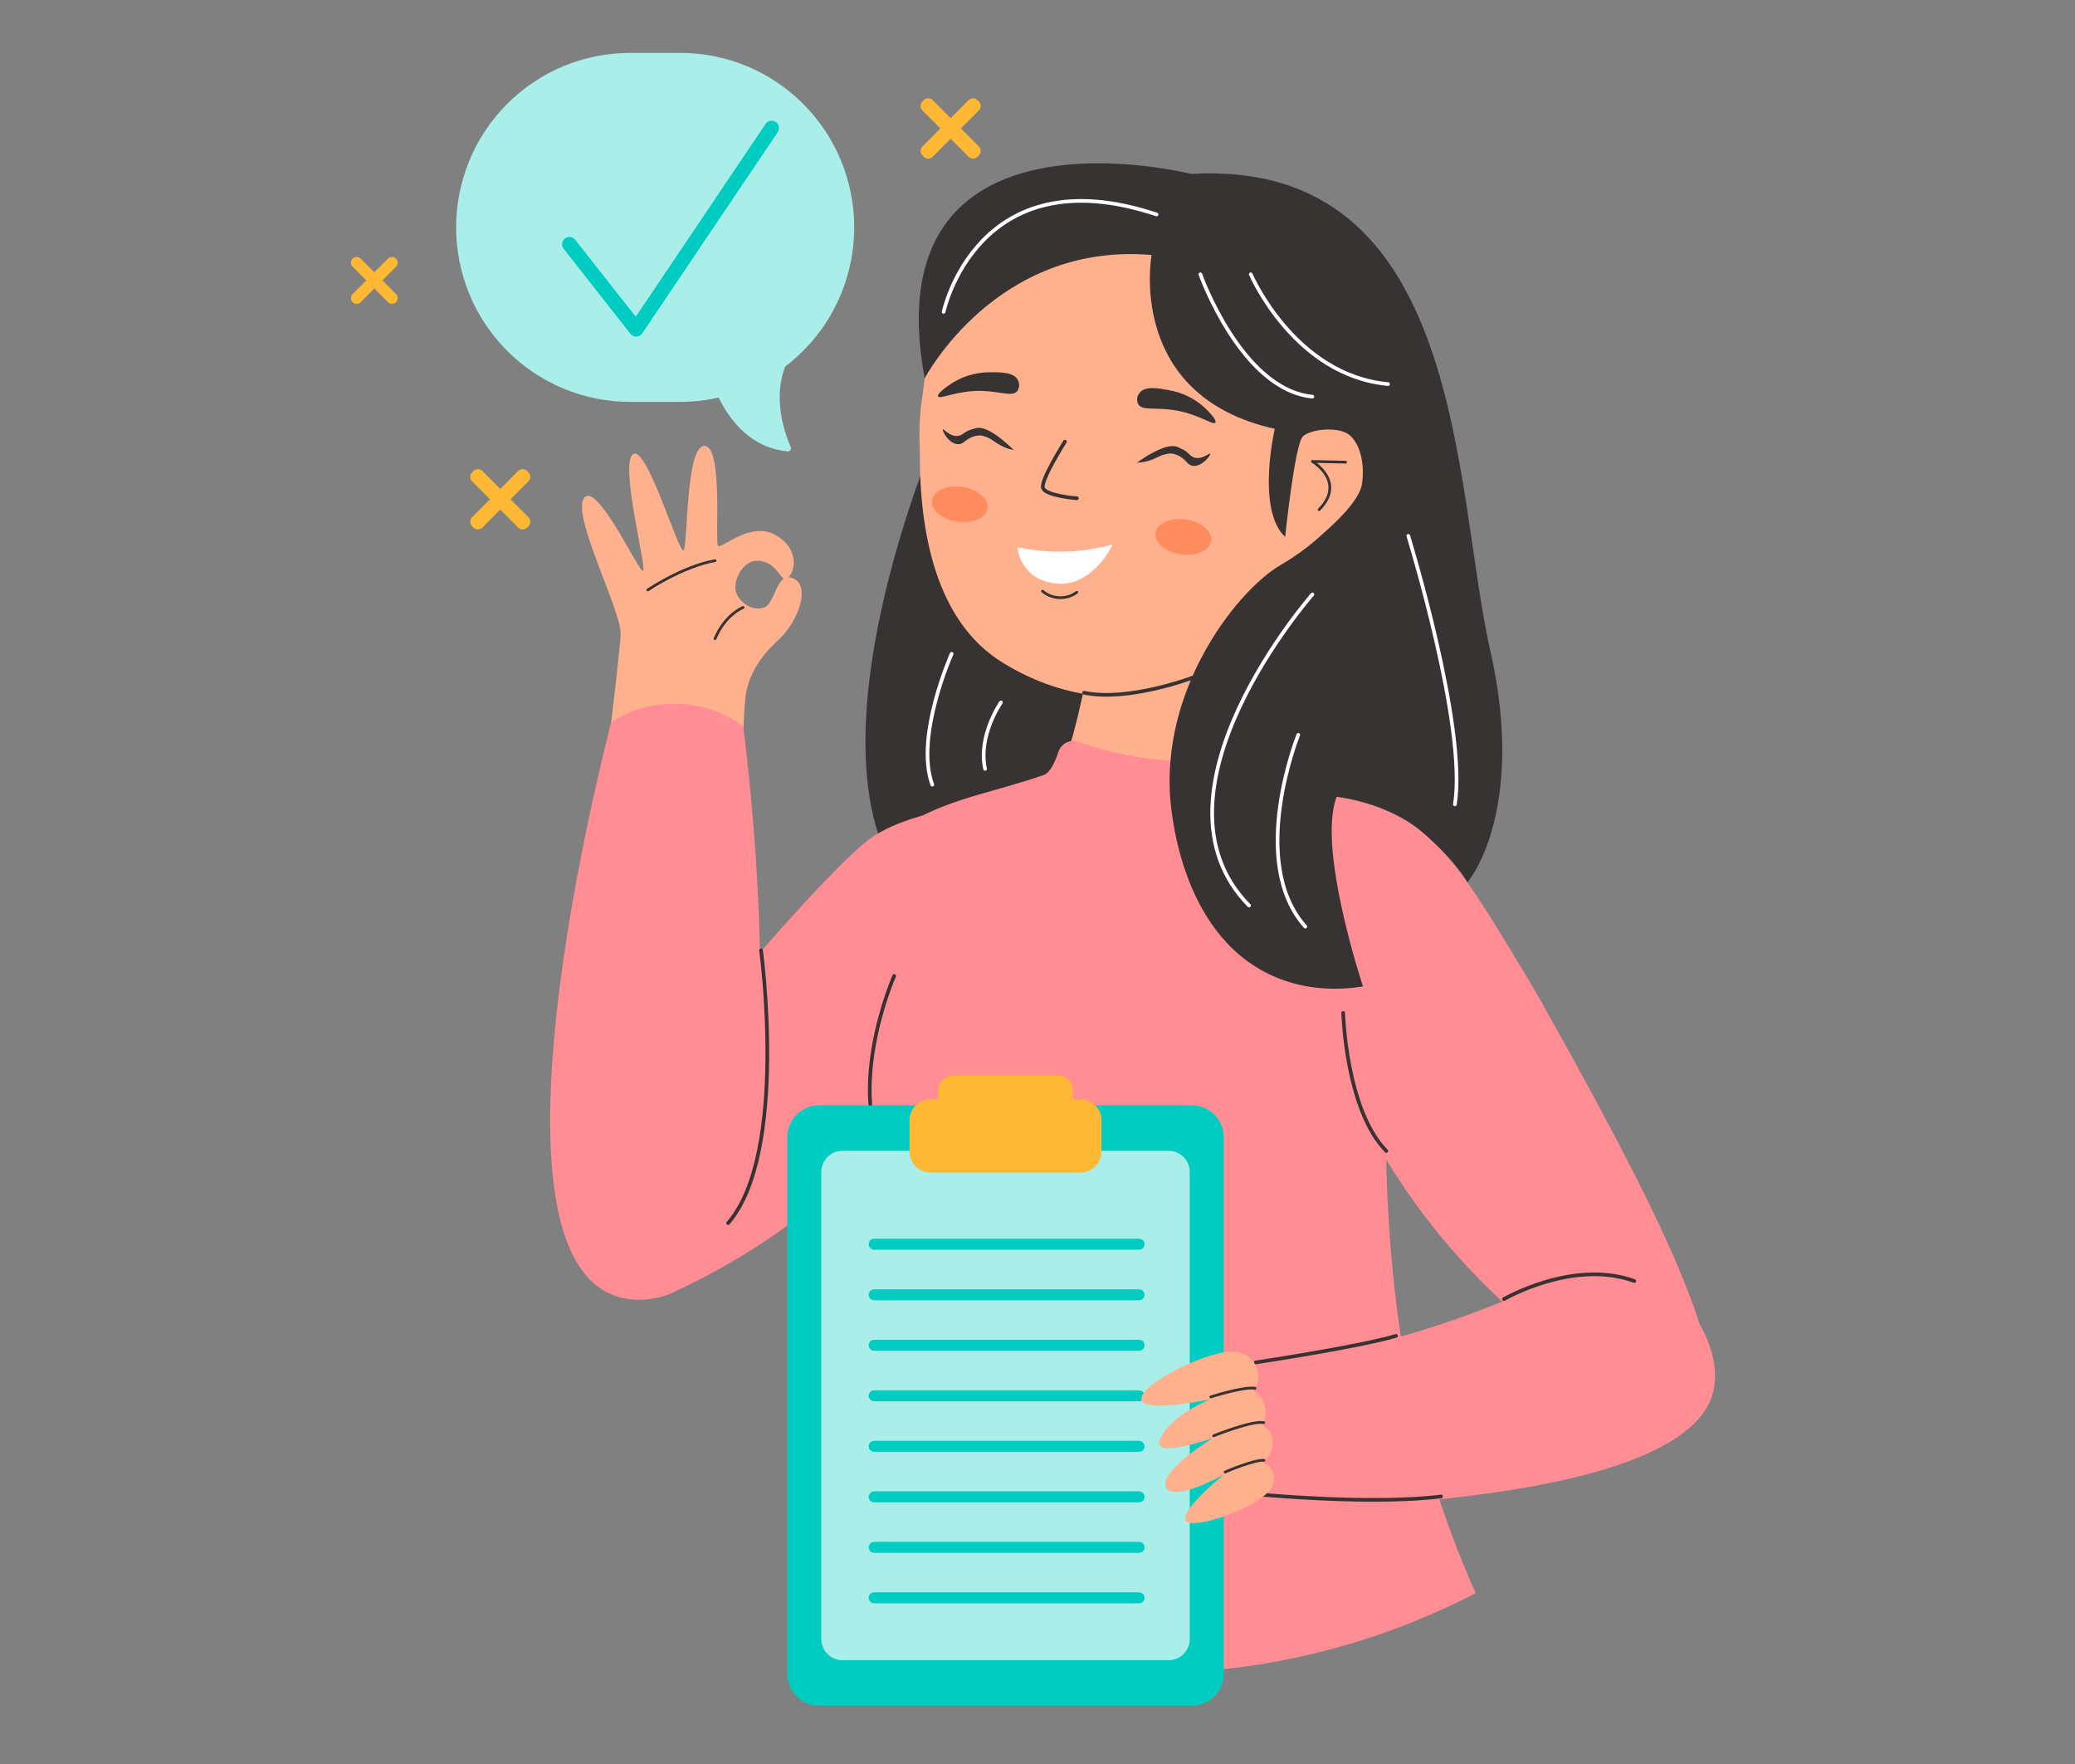 <svg xmlns="http://www.w3.org/2000/svg" xmlns:xlink="http://www.w3.org/1999/xlink" width="200" viewBox="0 0 150 127.5" height="170" preserveAspectRatio="xMidYMid meet"><rect x="0" y="0" width="150" height="127.5" fill="#808080" stroke="none"/><defs><clipPath id="8b11ea5410"><path d="M 32 3.777 L 62 3.777 L 62 30 L 32 30 Z M 32 3.777 " clip-rule="nonzero"></path></clipPath><clipPath id="0af7298e9b"><path d="M 25.207 18 L 29 18 L 29 22 L 25.207 22 Z M 25.207 18 " clip-rule="nonzero"></path></clipPath><clipPath id="48b8e0097e"><path d="M 56 79 L 89 79 L 89 123.309 L 56 123.309 Z M 56 79 " clip-rule="nonzero"></path></clipPath></defs><path fill="#383333" d="M 67.371 32.23 C 67.371 32.23 55.312 60.863 69.387 67.105 L 83.465 73.352 L 83.895 42.82 Z M 67.371 32.23 " fill-opacity="1" fill-rule="nonzero"></path><path fill="#ffb08d" d="M 43.211 60.223 C 43.211 60.223 44.801 47.48 44.867 45.832 C 44.934 44.184 41.297 37.234 42.219 35.996 C 43.145 34.758 46.121 41.258 46.473 41.258 C 46.824 41.258 44.754 33.504 45.766 32.828 C 46.781 32.152 49.117 40.242 49.426 39.754 C 49.738 39.27 49.559 32.227 50.926 32.23 C 52.289 32.234 51.676 39.133 51.895 39.445 C 52.113 39.754 54.219 37.621 56.07 38.676 C 57.922 39.734 57.426 41.523 56.895 41.789 C 56.367 42.055 56.336 40.824 55.043 40.559 C 53.75 40.293 52.992 41.91 53.191 42.727 C 53.391 43.547 54.418 44.207 55.242 43.91 C 56.066 43.613 56.109 41.223 57.379 41.82 C 58.645 42.418 57.621 45.031 56.297 46.227 C 54.977 47.426 54.051 48.816 53.875 50.496 C 53.703 52.176 53.48 59.652 53.48 59.652 C 53.48 59.652 47.402 62.656 43.211 60.223 Z M 43.211 60.223 " fill-opacity="1" fill-rule="nonzero"></path><g clip-path="url(#8b11ea5410)"><path fill="#aaeeea" d="M 45.547 3.824 L 49.18 3.824 C 50.004 3.824 50.82 3.902 51.633 4.066 C 52.441 4.227 53.227 4.465 53.988 4.781 C 54.754 5.098 55.477 5.488 56.164 5.949 C 56.848 6.406 57.484 6.93 58.066 7.516 C 58.652 8.102 59.172 8.738 59.633 9.426 C 60.09 10.113 60.477 10.84 60.793 11.605 C 61.109 12.371 61.348 13.16 61.508 13.973 C 61.668 14.785 61.75 15.605 61.75 16.434 C 61.75 17.262 61.668 18.082 61.508 18.895 C 61.348 19.707 61.109 20.496 60.793 21.262 C 60.477 22.027 60.09 22.754 59.633 23.441 C 59.172 24.129 58.652 24.766 58.066 25.352 C 57.484 25.938 56.848 26.461 56.164 26.922 C 55.477 27.379 54.754 27.77 53.988 28.086 C 53.227 28.402 52.441 28.641 51.633 28.805 C 50.82 28.965 50.004 29.047 49.18 29.047 L 45.547 29.047 C 44.723 29.047 43.902 28.965 43.094 28.805 C 42.285 28.641 41.5 28.402 40.734 28.086 C 39.973 27.77 39.25 27.379 38.562 26.922 C 37.875 26.461 37.242 25.938 36.656 25.352 C 36.074 24.766 35.551 24.129 35.094 23.441 C 34.633 22.754 34.246 22.027 33.93 21.262 C 33.617 20.496 33.379 19.707 33.215 18.895 C 33.055 18.082 32.973 17.262 32.973 16.434 C 32.973 15.605 33.055 14.785 33.215 13.973 C 33.379 13.16 33.617 12.371 33.93 11.605 C 34.246 10.84 34.633 10.113 35.094 9.426 C 35.551 8.738 36.074 8.102 36.656 7.516 C 37.242 6.93 37.875 6.406 38.562 5.949 C 39.25 5.488 39.973 5.098 40.734 4.781 C 41.5 4.465 42.285 4.227 43.094 4.066 C 43.902 3.902 44.723 3.824 45.547 3.824 Z M 45.547 3.824 " fill-opacity="1" fill-rule="nonzero"></path></g><path fill="#aaeeea" d="M 51.168 26.645 C 51.168 26.645 52.41 32.219 56.938 32.625 C 57.02 32.629 57.086 32.602 57.133 32.531 C 57.184 32.465 57.191 32.391 57.16 32.312 C 56.707 31.281 55.543 28.066 57.312 25.449 Z M 51.168 26.645 " fill-opacity="1" fill-rule="nonzero"></path><path stroke-linecap="round" transform="matrix(0.265, 0, 0, 0.265, 6.758, -4.949)" fill="none" stroke-linejoin="round" d="M 129.829 85.297 L 148.041 108.472 L 184.996 53.603 " stroke="#00ccc1" stroke-width="4" stroke-opacity="1" stroke-miterlimit="4"></path><g clip-path="url(#0af7298e9b)"><path fill="#ffb833" d="M 25.492 18.695 C 25.574 18.613 25.672 18.574 25.785 18.574 C 25.898 18.574 25.996 18.613 26.078 18.695 L 28.629 21.254 C 28.707 21.332 28.75 21.43 28.75 21.547 C 28.75 21.66 28.707 21.758 28.629 21.84 L 28.625 21.84 C 28.547 21.922 28.449 21.961 28.336 21.961 C 28.219 21.961 28.121 21.922 28.043 21.84 L 25.492 19.281 C 25.41 19.199 25.371 19.102 25.371 18.988 C 25.371 18.875 25.41 18.777 25.492 18.695 Z M 25.492 18.695 " fill-opacity="1" fill-rule="nonzero"></path><path fill="#ffb833" d="M 25.492 21.84 C 25.41 21.758 25.371 21.66 25.371 21.547 C 25.371 21.434 25.41 21.336 25.492 21.254 L 28.043 18.695 C 28.125 18.613 28.223 18.574 28.336 18.574 C 28.449 18.574 28.547 18.613 28.629 18.695 C 28.711 18.777 28.75 18.875 28.75 18.988 C 28.75 19.105 28.711 19.203 28.629 19.281 L 26.078 21.84 C 25.996 21.922 25.898 21.961 25.785 21.961 C 25.672 21.961 25.574 21.922 25.492 21.84 Z M 25.492 21.84 " fill-opacity="1" fill-rule="nonzero"></path></g><path fill="#ffb833" d="M 34.125 34.141 L 34.223 34.043 C 34.312 33.953 34.418 33.91 34.547 33.91 C 34.672 33.91 34.781 33.953 34.871 34.043 L 38.203 37.387 C 38.289 37.477 38.336 37.582 38.336 37.711 C 38.336 37.836 38.289 37.945 38.203 38.035 L 38.105 38.133 C 38.016 38.223 37.91 38.266 37.781 38.266 C 37.656 38.266 37.547 38.223 37.457 38.133 L 34.125 34.789 C 34.039 34.699 33.992 34.594 33.992 34.465 C 33.992 34.34 34.039 34.23 34.125 34.141 Z M 34.125 34.141 " fill-opacity="1" fill-rule="nonzero"></path><path fill="#ffb833" d="M 34.223 38.133 L 34.125 38.035 C 34.035 37.945 33.992 37.84 33.992 37.711 C 33.992 37.586 34.035 37.477 34.125 37.387 L 37.457 34.043 C 37.547 33.957 37.656 33.91 37.781 33.91 C 37.906 33.91 38.016 33.957 38.105 34.043 L 38.199 34.141 C 38.289 34.23 38.336 34.34 38.336 34.465 C 38.336 34.594 38.289 34.699 38.199 34.789 L 34.871 38.133 C 34.781 38.223 34.672 38.266 34.547 38.266 C 34.418 38.266 34.312 38.223 34.223 38.133 Z M 34.223 38.133 " fill-opacity="1" fill-rule="nonzero"></path><path fill="#ffb833" d="M 66.684 7.336 L 66.777 7.238 C 66.867 7.148 66.977 7.105 67.102 7.105 C 67.23 7.105 67.336 7.148 67.426 7.238 L 70.758 10.582 C 70.848 10.672 70.891 10.781 70.891 10.906 C 70.891 11.031 70.848 11.141 70.758 11.23 L 70.664 11.328 C 70.574 11.418 70.465 11.461 70.34 11.461 C 70.211 11.461 70.105 11.418 70.016 11.328 L 66.684 7.984 C 66.594 7.895 66.551 7.789 66.551 7.66 C 66.551 7.535 66.594 7.426 66.684 7.336 Z M 66.684 7.336 " fill-opacity="1" fill-rule="nonzero"></path><path fill="#ffb833" d="M 66.777 11.328 L 66.684 11.23 C 66.594 11.141 66.547 11.035 66.547 10.906 C 66.547 10.781 66.594 10.672 66.684 10.582 L 70.016 7.242 C 70.102 7.152 70.211 7.105 70.336 7.105 C 70.465 7.105 70.57 7.152 70.66 7.242 L 70.758 7.336 C 70.848 7.426 70.891 7.535 70.891 7.66 C 70.891 7.789 70.848 7.898 70.758 7.984 L 67.426 11.328 C 67.336 11.418 67.227 11.461 67.102 11.461 C 66.977 11.461 66.867 11.418 66.777 11.328 Z M 66.777 11.328 " fill-opacity="1" fill-rule="nonzero"></path><path fill="#ffb08d" d="M 90.012 47.398 C 90.012 47.398 89.215 55.066 90.273 56.859 C 91.332 58.652 96.629 60.047 96.629 60.047 L 91.102 67.113 L 72.133 64.621 L 70.621 57.734 C 70.621 57.734 74.617 56.973 75.832 56.773 C 77.043 56.574 78.395 49.594 78.395 49.594 L 87.082 47.02 Z M 90.012 47.398 " fill-opacity="1" fill-rule="nonzero"></path><path fill="#ffb08d" d="M 101.312 31.359 C 101.312 31.934 101.285 32.504 101.227 33.074 C 101.172 33.645 101.09 34.207 100.977 34.77 C 100.867 35.332 100.727 35.887 100.562 36.434 C 100.395 36.98 100.203 37.52 99.984 38.047 C 99.766 38.578 99.523 39.094 99.254 39.598 C 98.984 40.102 98.691 40.594 98.375 41.07 C 98.059 41.547 97.719 42.004 97.355 42.445 C 96.996 42.891 96.613 43.312 96.207 43.719 C 95.805 44.121 95.383 44.508 94.941 44.871 C 94.5 45.234 94.043 45.574 93.566 45.891 C 93.094 46.211 92.605 46.504 92.102 46.773 C 91.598 47.043 91.082 47.289 90.555 47.508 C 90.027 47.727 89.492 47.918 88.945 48.086 C 88.398 48.25 87.848 48.391 87.289 48.5 C 86.727 48.613 86.164 48.695 85.598 48.754 C 85.027 48.809 84.457 48.836 83.887 48.836 C 83.316 48.836 82.75 48.809 82.18 48.754 C 81.613 48.695 81.047 48.613 80.488 48.5 C 79.93 48.391 79.375 48.25 78.832 48.086 C 78.285 47.918 77.746 47.727 77.219 47.508 C 76.691 47.289 76.18 47.043 75.676 46.773 C 75.172 46.504 74.684 46.211 74.207 45.891 C 73.734 45.574 73.277 45.234 72.836 44.871 C 72.395 44.508 71.973 44.121 71.566 43.719 C 71.164 43.312 70.781 42.891 70.418 42.445 C 70.059 42.004 69.719 41.547 69.402 41.07 C 69.082 40.594 68.789 40.102 68.523 39.598 C 68.254 39.094 68.008 38.578 67.789 38.047 C 67.57 37.52 67.379 36.98 67.215 36.434 C 67.051 35.887 66.91 35.332 66.801 34.77 C 66.688 34.207 66.605 33.645 66.547 33.074 C 66.492 32.504 66.465 31.934 66.465 31.359 C 66.465 30.789 66.492 30.219 66.547 29.648 C 66.605 29.078 66.688 28.512 66.801 27.949 C 66.91 27.391 67.051 26.836 67.215 26.285 C 67.379 25.738 67.57 25.199 67.789 24.672 C 68.008 24.145 68.254 23.625 68.523 23.121 C 68.789 22.617 69.082 22.125 69.402 21.652 C 69.719 21.176 70.059 20.715 70.418 20.273 C 70.781 19.832 71.164 19.406 71.566 19.004 C 71.973 18.598 72.395 18.215 72.836 17.852 C 73.277 17.488 73.734 17.148 74.207 16.828 C 74.684 16.512 75.172 16.219 75.676 15.949 C 76.18 15.676 76.691 15.434 77.219 15.215 C 77.746 14.996 78.285 14.801 78.832 14.637 C 79.375 14.469 79.93 14.332 80.488 14.219 C 81.047 14.109 81.613 14.023 82.18 13.969 C 82.75 13.91 83.316 13.883 83.887 13.883 C 84.457 13.883 85.027 13.91 85.598 13.969 C 86.164 14.023 86.727 14.109 87.289 14.219 C 87.848 14.332 88.398 14.469 88.945 14.637 C 89.492 14.801 90.027 14.996 90.555 15.215 C 91.082 15.434 91.598 15.676 92.102 15.949 C 92.605 16.219 93.094 16.512 93.566 16.828 C 94.043 17.148 94.5 17.488 94.941 17.852 C 95.383 18.215 95.805 18.598 96.207 19.004 C 96.613 19.406 96.996 19.832 97.355 20.273 C 97.719 20.715 98.059 21.176 98.375 21.652 C 98.691 22.125 98.984 22.617 99.254 23.121 C 99.523 23.625 99.766 24.145 99.984 24.672 C 100.203 25.199 100.395 25.738 100.562 26.285 C 100.727 26.836 100.867 27.391 100.977 27.949 C 101.09 28.512 101.172 29.078 101.227 29.648 C 101.285 30.219 101.312 30.789 101.312 31.359 Z M 101.312 31.359 " fill-opacity="1" fill-rule="nonzero"></path><path fill="#ffb08d" d="M 90.906 47.352 C 90.906 47.352 82.059 53.82 72.457 47.879 C 62.855 41.941 67.734 22.129 67.734 22.129 C 67.734 22.129 75.047 12.816 83.188 15 C 91.328 17.188 91.227 31.477 91.227 31.477 Z M 90.906 47.352 " fill-opacity="1" fill-rule="nonzero"></path><path fill="#383333" d="M 87.266 29.641 C 86.48 28.859 85.543 28.375 84.453 28.191 C 83.738 28.059 82.766 27.883 82.375 28.398 C 82.184 28.645 82.148 28.91 82.27 29.195 C 82.531 29.703 83.449 29.43 84.824 29.637 C 86.637 29.902 87.703 30.785 87.859 30.543 C 87.977 30.375 87.465 29.848 87.266 29.641 Z M 87.266 29.641 " fill-opacity="1" fill-rule="nonzero"></path><path fill="#383333" d="M 68.547 27.875 C 69.449 27.234 70.453 26.91 71.559 26.906 C 72.289 26.906 73.273 26.883 73.574 27.457 C 73.719 27.727 73.707 27.992 73.547 28.254 C 73.199 28.711 72.344 28.289 70.953 28.254 C 69.121 28.219 67.926 28.906 67.809 28.641 C 67.723 28.48 68.312 28.043 68.547 27.875 Z M 68.547 27.875 " fill-opacity="1" fill-rule="nonzero"></path><path stroke-linecap="round" transform="matrix(0.265, 0, 0, 0.265, 6.758, -4.949)" fill="none" stroke-linejoin="round" d="M 265.002 139.136 C 265.002 139.136 258.464 149.436 258.995 151.687 C 259.541 153.924 268.263 154.586 268.263 154.586 " stroke="#383333" stroke-width="1" stroke-opacity="1" stroke-miterlimit="4"></path><path fill="#ff8c5f" d="M 85.719 37.551 C 85.984 37.59 86.234 37.66 86.473 37.758 C 86.711 37.855 86.914 37.977 87.086 38.121 C 87.258 38.266 87.387 38.422 87.465 38.594 C 87.547 38.762 87.574 38.93 87.551 39.094 C 87.527 39.262 87.453 39.414 87.328 39.555 C 87.207 39.691 87.039 39.809 86.836 39.898 C 86.629 39.992 86.402 40.051 86.145 40.078 C 85.891 40.109 85.629 40.102 85.363 40.066 C 85.098 40.027 84.844 39.957 84.605 39.859 C 84.371 39.762 84.164 39.641 83.992 39.496 C 83.82 39.352 83.695 39.195 83.613 39.027 C 83.535 38.855 83.508 38.691 83.531 38.523 C 83.555 38.355 83.629 38.203 83.75 38.062 C 83.875 37.926 84.039 37.809 84.246 37.719 C 84.449 37.629 84.68 37.566 84.934 37.539 C 85.191 37.512 85.449 37.516 85.719 37.551 Z M 85.719 37.551 " fill-opacity="1" fill-rule="nonzero"></path><path fill="#ff8c5f" d="M 69.559 35.195 C 69.824 35.234 70.078 35.305 70.312 35.402 C 70.551 35.5 70.754 35.621 70.926 35.766 C 71.098 35.91 71.227 36.07 71.305 36.238 C 71.387 36.406 71.414 36.574 71.391 36.738 C 71.367 36.906 71.293 37.059 71.168 37.199 C 71.047 37.34 70.883 37.453 70.676 37.543 C 70.473 37.637 70.242 37.695 69.984 37.723 C 69.73 37.754 69.469 37.746 69.203 37.711 C 68.938 37.672 68.684 37.605 68.449 37.504 C 68.211 37.406 68.004 37.285 67.832 37.141 C 67.66 36.996 67.535 36.84 67.457 36.672 C 67.375 36.504 67.348 36.336 67.371 36.168 C 67.395 36 67.469 35.848 67.59 35.707 C 67.715 35.57 67.879 35.453 68.086 35.363 C 68.289 35.273 68.52 35.211 68.777 35.184 C 69.031 35.156 69.293 35.16 69.559 35.195 Z M 69.559 35.195 " fill-opacity="1" fill-rule="nonzero"></path><path fill="#ffb08d" d="M 93.555 32.066 C 94.254 31.34 95.105 30.988 96.109 31.004 C 96.699 31.016 97.227 31.199 97.695 31.562 C 99.164 32.891 98.719 37.137 96.262 38.301 C 94.887 38.949 93.402 38.379 92.898 38.16 C 93.121 36.129 93.34 34.098 93.555 32.066 Z M 93.555 32.066 " fill-opacity="1" fill-rule="nonzero"></path><path stroke-linecap="round" transform="matrix(0.265, 0, 0, 0.265, 6.758, -4.949)" fill="none" stroke-linejoin="round" d="M 341.569 144.727 L 332.507 144.536 C 332.507 144.536 341.864 150.039 334.337 157.676 " stroke="#383333" stroke-width="0.75" stroke-opacity="1" stroke-miterlimit="4"></path><path fill="#ff8d93" d="M 90.887 54.547 C 88.73 54.984 86.555 55.121 84.359 54.965 C 82.164 54.809 80.031 54.363 77.957 53.625 C 77.812 53.574 77.668 53.555 77.516 53.562 C 77.367 53.57 77.223 53.609 77.086 53.676 C 76.953 53.742 76.832 53.832 76.734 53.949 C 76.637 54.062 76.562 54.191 76.516 54.336 C 76.285 55.039 75.926 55.844 75.457 56.012 C 71.777 57.289 69.055 57.625 66 59.305 C 61.723 61.652 61.371 68.711 61.113 73.848 C 60.688 82.129 62.605 86.02 63.664 93.125 C 64.457 98.434 64.906 106.316 62.75 116.438 C 68.238 118.934 73.992 120.391 80.004 120.805 C 92.547 121.648 102.199 117.469 106.676 115.152 C 104.543 110.375 102.953 105.418 101.914 100.285 C 99.691 89.309 100.227 78.426 100.266 77.703 C 100.781 68.184 102.645 61.512 99.535 59.531 C 97.785 58.426 95.199 59.266 92.672 56.961 C 91.922 56.27 91.328 55.465 90.887 54.547 Z M 90.887 54.547 " fill-opacity="1" fill-rule="nonzero"></path><path fill="#ff8d93" d="M 75.871 57.895 C 75.871 57.895 67.453 57.711 63.227 60.391 C 58.996 63.07 41.121 85.441 41.121 85.441 L 48.219 93.598 C 50.289 92.68 52.281 91.617 54.203 90.414 C 60.637 86.391 64.258 81.98 68.922 76.238 C 75.273 68.375 75.949 65.23 76.215 63.109 C 76.414 61.352 76.301 59.613 75.871 57.895 Z M 75.871 57.895 " fill-opacity="1" fill-rule="nonzero"></path><path fill="#ff8d93" d="M 53.727 52.496 C 54.195 56.125 58.324 89.883 48.219 93.598 C 47.957 93.695 45.914 94.414 43.965 93.453 C 35.102 89.082 42.824 57.574 44.176 52.207 C 45.438 51.402 46.812 50.957 48.309 50.879 C 50.297 50.793 52.105 51.332 53.727 52.496 Z M 53.727 52.496 " fill-opacity="1" fill-rule="nonzero"></path><path stroke-linecap="round" transform="matrix(0.265, 0, 0, 0.265, 6.758, -4.949)" fill="none" stroke-linejoin="round" d="M 299.847 203.495 C 299.847 203.495 282.314 210.161 270.197 207.615 " stroke="#383333" stroke-width="1" stroke-opacity="1" stroke-miterlimit="4"></path><path stroke-linecap="round" transform="matrix(0.265, 0, 0, 0.265, 6.758, -4.949)" fill="none" stroke-linejoin="round" d="M 268.234 180.218 C 266.832 181.262 265.253 181.748 263.511 181.689 C 261.77 181.63 260.22 181.042 258.892 179.923 " stroke="#383333" stroke-width="0.75" stroke-opacity="1" stroke-miterlimit="4"></path><path fill="#ff8d93" d="M 88.785 57.969 C 96.773 56.25 100.992 58.844 102.211 59.691 C 104.988 61.637 106.871 64.781 110.543 70.898 C 110.805 71.344 111.223 72.047 112.57 74.465 C 120.293 88.336 122.258 93.316 123.535 97.91 C 123.68 98.441 123.801 98.844 123.84 99.039 L 118.402 100.996 C 115.973 99.715 113.676 98.23 111.508 96.547 C 104.066 90.746 99.902 83.828 97.645 79.098 C 94.691 72.059 91.742 65.016 88.785 57.969 Z M 88.785 57.969 " fill-opacity="1" fill-rule="nonzero"></path><path fill="#383333" d="M 83.25 18.43 C 83.25 18.43 81.355 28.59 92.152 30.996 C 92.152 30.996 90.793 36.824 92.902 38.809 C 92.902 38.809 93.598 32.086 94.188 31.543 C 94.781 31 96.633 30.844 97.434 31.359 C 98.23 31.875 98.711 33.391 98.449 35.02 C 98.391 35.375 98.086 36.426 95.723 38.492 C 94.754 39.402 93.695 40.191 92.547 40.855 C 89.566 42.602 84.23 49.246 84.562 57.168 C 84.602 58.102 85.129 67.391 91.934 70.504 C 94.492 71.676 97.004 71.543 98.531 71.301 C 98.531 71.301 95.184 61.27 96.629 57.586 C 96.629 57.586 100.355 57.977 102.883 60.195 C 105.406 62.41 106.082 63.777 106.082 63.777 C 106.082 63.777 110.395 58.777 107.727 47.008 C 105.059 35.238 105.938 11.422 86.121 12.574 C 86.121 12.574 63.02 6.707 66.844 27.352 C 66.84 27.348 72.004 17.473 83.25 18.43 Z M 83.25 18.43 " fill-opacity="1" fill-rule="nonzero"></path><path fill="#ff8d93" d="M 87.812 98.926 L 90.398 109.125 C 119.465 108.57 123.246 103.109 123.855 100.574 C 124.555 97.656 122.23 93.605 119.195 92.164 C 115.387 90.363 111.691 93.254 103.867 95.816 C 98.641 97.52 93.289 98.555 87.812 98.926 Z M 87.812 98.926 " fill-opacity="1" fill-rule="nonzero"></path><path stroke-linecap="round" transform="matrix(0.265, 0, 0, 0.265, 6.758, -4.949)" fill="none" stroke-linejoin="round" d="M 218.424 284.864 C 218.424 284.864 203.415 318.78 218.424 338.924 " stroke="#383333" stroke-width="1" stroke-opacity="1" stroke-miterlimit="4"></path><g clip-path="url(#48b8e0097e)"><path fill="#00ccc1" d="M 59.211 79.891 L 86.164 79.891 C 86.469 79.891 86.762 79.949 87.043 80.066 C 87.324 80.184 87.57 80.352 87.785 80.566 C 88.004 80.781 88.168 81.031 88.285 81.312 C 88.402 81.594 88.461 81.887 88.461 82.195 L 88.461 120.988 C 88.461 121.293 88.402 121.586 88.285 121.867 C 88.168 122.152 88.004 122.398 87.785 122.617 C 87.57 122.832 87.324 122.996 87.043 123.113 C 86.762 123.23 86.469 123.289 86.164 123.289 L 59.211 123.289 C 58.906 123.289 58.613 123.23 58.332 123.113 C 58.051 122.996 57.801 122.832 57.586 122.617 C 57.371 122.398 57.207 122.152 57.09 121.867 C 56.973 121.586 56.914 121.293 56.914 120.988 L 56.914 82.195 C 56.914 81.887 56.973 81.594 57.09 81.312 C 57.207 81.031 57.371 80.781 57.586 80.566 C 57.801 80.352 58.051 80.184 58.332 80.066 C 58.613 79.949 58.906 79.891 59.211 79.891 Z M 59.211 79.891 " fill-opacity="1" fill-rule="nonzero"></path></g><path fill="#aaeeea" d="M 60.895 83.18 L 84.484 83.18 C 84.684 83.18 84.879 83.219 85.066 83.297 C 85.254 83.375 85.418 83.484 85.559 83.629 C 85.703 83.773 85.812 83.938 85.891 84.125 C 85.969 84.312 86.004 84.504 86.004 84.707 L 86.004 118.469 C 86.004 118.672 85.969 118.867 85.891 119.051 C 85.812 119.238 85.703 119.406 85.559 119.547 C 85.418 119.691 85.254 119.801 85.066 119.879 C 84.879 119.957 84.684 119.996 84.484 119.996 L 60.895 119.996 C 60.691 119.996 60.496 119.957 60.309 119.879 C 60.125 119.801 59.961 119.691 59.816 119.547 C 59.676 119.406 59.562 119.238 59.488 119.051 C 59.41 118.867 59.371 118.672 59.371 118.469 L 59.371 84.707 C 59.371 84.504 59.41 84.312 59.488 84.125 C 59.562 83.938 59.676 83.773 59.816 83.629 C 59.961 83.484 60.125 83.375 60.309 83.297 C 60.496 83.219 60.691 83.18 60.895 83.18 Z M 60.895 83.18 " fill-opacity="1" fill-rule="nonzero"></path><path fill="#ffb833" d="M 67.262 79.461 L 78.113 79.461 C 78.312 79.461 78.508 79.496 78.691 79.574 C 78.879 79.652 79.043 79.762 79.184 79.902 C 79.324 80.047 79.434 80.211 79.512 80.398 C 79.59 80.582 79.625 80.777 79.625 80.977 L 79.625 83.23 C 79.625 83.434 79.59 83.625 79.512 83.812 C 79.434 84 79.324 84.164 79.184 84.305 C 79.043 84.449 78.879 84.559 78.691 84.633 C 78.508 84.711 78.312 84.75 78.113 84.75 L 67.262 84.75 C 67.062 84.75 66.871 84.711 66.684 84.633 C 66.5 84.559 66.336 84.449 66.191 84.305 C 66.051 84.164 65.941 84 65.863 83.812 C 65.789 83.625 65.75 83.434 65.75 83.23 L 65.75 80.977 C 65.75 80.777 65.789 80.582 65.863 80.398 C 65.941 80.211 66.051 80.047 66.191 79.902 C 66.336 79.762 66.5 79.652 66.684 79.574 C 66.871 79.496 67.062 79.461 67.262 79.461 Z M 67.262 79.461 " fill-opacity="1" fill-rule="nonzero"></path><path fill="#ffb833" d="M 68.879 77.746 L 76.496 77.746 C 76.637 77.746 76.77 77.773 76.902 77.828 C 77.031 77.883 77.145 77.957 77.246 78.059 C 77.344 78.156 77.422 78.273 77.473 78.402 C 77.527 78.531 77.555 78.668 77.555 78.809 L 77.555 80.633 C 77.555 80.773 77.527 80.91 77.473 81.039 C 77.422 81.168 77.344 81.285 77.246 81.383 C 77.145 81.484 77.031 81.559 76.902 81.613 C 76.77 81.668 76.637 81.695 76.496 81.695 L 68.879 81.695 C 68.742 81.695 68.605 81.668 68.477 81.613 C 68.348 81.559 68.23 81.484 68.133 81.383 C 68.031 81.285 67.957 81.168 67.902 81.039 C 67.848 80.91 67.82 80.773 67.82 80.633 L 67.82 78.809 C 67.82 78.668 67.848 78.531 67.902 78.402 C 67.957 78.273 68.031 78.156 68.133 78.059 C 68.23 77.957 68.348 77.883 68.477 77.828 C 68.605 77.773 68.742 77.746 68.879 77.746 Z M 68.879 77.746 " fill-opacity="1" fill-rule="nonzero"></path><path stroke-linecap="round" transform="matrix(0.265, 0, 0, 0.265, 6.758, -4.949)" fill="none" stroke-linejoin="round" d="M 212.963 358.037 L 285.221 358.037 " stroke="#00ccc1" stroke-width="3" stroke-opacity="1" stroke-miterlimit="4"></path><path stroke-linecap="round" transform="matrix(0.265, 0, 0, 0.265, 6.758, -4.949)" fill="none" stroke-linejoin="round" d="M 212.963 371.825 L 285.221 371.825 " stroke="#00ccc1" stroke-width="3" stroke-opacity="1" stroke-miterlimit="4"></path><path stroke-linecap="round" transform="matrix(0.265, 0, 0, 0.265, 6.758, -4.949)" fill="none" stroke-linejoin="round" d="M 212.963 385.597 L 285.221 385.597 " stroke="#00ccc1" stroke-width="3" stroke-opacity="1" stroke-miterlimit="4"></path><path stroke-linecap="round" transform="matrix(0.265, 0, 0, 0.265, 6.758, -4.949)" fill="none" stroke-linejoin="round" d="M 212.963 399.384 L 285.221 399.384 " stroke="#00ccc1" stroke-width="3" stroke-opacity="1" stroke-miterlimit="4"></path><path stroke-linecap="round" transform="matrix(0.265, 0, 0, 0.265, 6.758, -4.949)" fill="none" stroke-linejoin="round" d="M 212.963 413.156 L 285.221 413.156 " stroke="#00ccc1" stroke-width="3" stroke-opacity="1" stroke-miterlimit="4"></path><path stroke-linecap="round" transform="matrix(0.265, 0, 0, 0.265, 6.758, -4.949)" fill="none" stroke-linejoin="round" d="M 212.963 426.944 L 285.221 426.944 " stroke="#00ccc1" stroke-width="3" stroke-opacity="1" stroke-miterlimit="4"></path><path stroke-linecap="round" transform="matrix(0.265, 0, 0, 0.265, 6.758, -4.949)" fill="none" stroke-linejoin="round" d="M 212.963 440.716 L 285.221 440.716 " stroke="#00ccc1" stroke-width="3" stroke-opacity="1" stroke-miterlimit="4"></path><path stroke-linecap="round" transform="matrix(0.265, 0, 0, 0.265, 6.758, -4.949)" fill="none" stroke-linejoin="round" d="M 212.963 454.488 L 285.221 454.488 " stroke="#00ccc1" stroke-width="3" stroke-opacity="1" stroke-miterlimit="4"></path><path stroke-linecap="round" transform="matrix(0.265, 0, 0, 0.265, 6.758, -4.949)" fill="none" stroke-linejoin="round" d="M 317.055 390.276 C 317.055 390.276 345.067 386.068 355.324 383.037 " stroke="#383333" stroke-width="1" stroke-opacity="1" stroke-miterlimit="4"></path><path stroke-linecap="round" transform="matrix(0.265, 0, 0, 0.265, 6.758, -4.949)" fill="none" stroke-linejoin="round" d="M 318.811 426.355 C 318.811 426.355 349.051 429.195 367.603 426.826 " stroke="#383333" stroke-width="1" stroke-opacity="1" stroke-miterlimit="4"></path><path stroke-linecap="round" transform="matrix(0.265, 0, 0, 0.265, 6.758, -4.949)" fill="none" stroke-linejoin="round" d="M 384.767 373.002 C 384.767 373.002 403.702 361.996 420.335 368.087 " stroke="#383333" stroke-width="1" stroke-opacity="1" stroke-miterlimit="4"></path><path stroke-linecap="round" transform="matrix(0.265, 0, 0, 0.265, 6.758, -4.949)" fill="none" stroke-linejoin="round" d="M 340.905 294.943 C 340.905 294.943 341.613 321.34 352.667 332.611 " stroke="#383333" stroke-width="1" stroke-opacity="1" stroke-miterlimit="4"></path><path stroke-linecap="round" transform="matrix(0.265, 0, 0, 0.265, 6.758, -4.949)" fill="none" stroke-linejoin="round" d="M 151.214 179.585 C 151.214 179.585 160.556 173.214 169.544 171.595 " stroke="#383333" stroke-width="0.75" stroke-opacity="1" stroke-miterlimit="4"></path><path stroke-linecap="round" transform="matrix(0.265, 0, 0, 0.265, 6.758, -4.949)" fill="none" stroke-linejoin="round" d="M 177.204 184.367 C 177.204 184.367 172.363 186.206 169.544 192.872 " stroke="#383333" stroke-width="0.75" stroke-opacity="1" stroke-miterlimit="4"></path><path fill="#ffb08d" d="M 90.926 99.117 C 90.797 98.602 90.508 98.203 90.051 97.93 C 89.695 97.738 89.316 97.66 88.914 97.699 C 86.762 97.824 82.152 100.238 82.531 101.219 C 82.703 101.664 83.895 101.824 87.43 101.152 C 86.785 101.441 84.566 102.48 83.891 103.957 C 83.789 104.113 83.766 104.281 83.828 104.457 C 84.117 104.988 85.996 104.492 87.637 103.965 C 87.637 103.965 83.781 106.332 84.277 107.492 C 84.773 108.656 88.461 106.59 88.461 106.59 C 88.461 106.59 85.258 109.176 85.711 109.922 C 86.168 110.668 91.621 108.801 92.035 107.266 C 92.145 106.922 92.117 106.59 91.953 106.266 C 91.789 106.008 91.559 105.828 91.266 105.734 C 91.906 105.207 92.164 104.41 91.922 103.766 C 91.789 103.438 91.566 103.184 91.254 103.008 C 91.531 102.484 91.566 101.949 91.355 101.395 C 91.203 101.027 90.961 100.738 90.625 100.523 C 90.926 100.098 91.023 99.629 90.926 99.117 Z M 90.926 99.117 " fill-opacity="1" fill-rule="nonzero"></path><path stroke-linecap="round" transform="matrix(0.265, 0, 0, 0.265, 6.758, -4.949)" fill="none" stroke-linejoin="round" d="M 304.791 399.693 C 304.791 399.693 313.705 396.809 316.863 397.324 " stroke="#383333" stroke-width="0.75" stroke-opacity="1" stroke-miterlimit="4"></path><path stroke-linecap="round" transform="matrix(0.265, 0, 0, 0.265, 6.758, -4.949)" fill="none" stroke-linejoin="round" d="M 305.573 410.287 C 305.573 410.287 316.037 406.064 319.239 406.697 " stroke="#383333" stroke-width="0.75" stroke-opacity="1" stroke-miterlimit="4"></path><path stroke-linecap="round" transform="matrix(0.265, 0, 0, 0.265, 6.758, -4.949)" fill="none" stroke-linejoin="round" d="M 308.687 420.175 C 308.687 420.175 316.42 416.82 319.283 416.967 " stroke="#383333" stroke-width="0.75" stroke-opacity="1" stroke-miterlimit="4"></path><path fill="#383333" d="M 68.164 31.043 C 68.227 30.977 68.656 31.574 69.238 31.508 C 69.562 31.465 69.652 31.27 70.047 31.102 C 70.402 30.957 70.766 30.934 71.133 31.027 C 71.23 31.105 71.336 31.219 71.312 31.293 C 71.273 31.441 70.934 31.41 70.547 31.5 C 69.793 31.672 69.719 32.109 69.281 32.105 C 68.602 32.117 68.078 31.117 68.164 31.043 Z M 68.164 31.043 " fill-opacity="1" fill-rule="evenodd"></path><path fill="#383333" d="M 70.414 30.992 L 69.375 32.098 C 70.156 31.465 70.684 31.418 71.023 31.496 C 71.785 31.672 72 32.168 72.961 32.453 C 73.102 32.492 73.223 32.516 73.285 32.527 C 71.672 30.969 70.859 30.785 70.414 30.992 Z M 70.414 30.992 " fill-opacity="1" fill-rule="evenodd"></path><path fill="#383333" d="M 87.484 32.789 C 87.434 32.715 86.918 33.234 86.352 33.074 C 86.039 32.984 85.98 32.773 85.617 32.543 C 85.289 32.348 84.938 32.27 84.559 32.301 C 84.453 32.363 84.328 32.457 84.34 32.551 C 84.355 32.699 84.695 32.727 85.062 32.875 C 85.773 33.164 85.781 33.609 86.219 33.668 C 86.879 33.777 87.555 32.875 87.484 32.789 Z M 87.484 32.789 " fill-opacity="1" fill-rule="evenodd"></path><path fill="#383333" d="M 85.262 32.379 L 86.113 33.637 C 85.445 32.887 84.93 32.758 84.586 32.781 C 83.789 32.832 83.527 33.289 82.52 33.414 C 82.41 33.43 82.297 33.438 82.188 33.438 C 84.023 32.152 84.855 32.102 85.262 32.379 Z M 85.262 32.379 " fill-opacity="1" fill-rule="evenodd"></path><path fill="#ffffff" d="M 73.547 39.551 C 75.855 40.039 78.148 39.973 80.43 39.359 C 79.559 41.117 78.047 42.297 76.516 42.195 C 73.707 42.004 73.547 39.551 73.547 39.551 Z M 73.547 39.551 " fill-opacity="1" fill-rule="evenodd"></path><path stroke-linecap="round" transform="matrix(0.265, 0, 0, 0.265, 6.758, -4.949)" fill="none" stroke-linejoin="round" d="M 182.104 277.89 C 182.104 277.89 189.645 333.362 173.101 352.284 " stroke="#383333" stroke-width="1" stroke-opacity="1" stroke-miterlimit="4"></path><path stroke-linecap="round" transform="matrix(0.265, 0, 0, 0.265, 6.758, -4.949)" fill="none" stroke-linejoin="round" d="M 301.942 93.493 C 301.942 93.493 313.144 124.996 332.507 126.864 " stroke="#ffffff" stroke-width="1" stroke-opacity="1" stroke-miterlimit="4"></path><path stroke-linecap="round" transform="matrix(0.265, 0, 0, 0.265, 6.758, -4.949)" fill="none" stroke-linejoin="round" d="M 315.697 93.493 C 315.697 93.493 327.533 121.067 353.139 123.436 " stroke="#ffffff" stroke-width="1" stroke-opacity="1" stroke-miterlimit="4"></path><path stroke-linecap="round" transform="matrix(0.265, 0, 0, 0.265, 6.758, -4.949)" fill="none" stroke-linejoin="round" d="M 231.913 103.734 C 231.913 103.734 241.005 60.857 290.003 77.175 " stroke="#ffffff" stroke-width="1" stroke-opacity="1" stroke-miterlimit="4"></path><path stroke-linecap="round" transform="matrix(0.265, 0, 0, 0.265, 6.758, -4.949)" fill="none" stroke-linejoin="round" d="M 332.507 180.806 C 332.507 180.806 285 234.939 315.225 265.662 " stroke="#ffffff" stroke-width="1" stroke-opacity="1" stroke-miterlimit="4"></path><path stroke-linecap="round" transform="matrix(0.265, 0, 0, 0.265, 6.758, -4.949)" fill="none" stroke-linejoin="round" d="M 328.655 219.107 C 328.655 219.107 314.738 253.656 330.574 271.416 " stroke="#ffffff" stroke-width="1" stroke-opacity="1" stroke-miterlimit="4"></path><path stroke-linecap="round" transform="matrix(0.265, 0, 0, 0.265, 6.758, -4.949)" fill="none" stroke-linejoin="round" d="M 358.659 164.827 C 358.659 164.827 374.746 216.944 371.381 238.059 " stroke="#ffffff" stroke-width="1" stroke-opacity="1" stroke-miterlimit="4"></path><path stroke-linecap="round" transform="matrix(0.265, 0, 0, 0.265, 6.758, -4.949)" fill="none" stroke-linejoin="round" d="M 234.098 197.006 C 234.098 197.006 224.003 219.578 228.814 232.703 " stroke="#ffffff" stroke-width="1" stroke-opacity="1" stroke-miterlimit="4"></path><path stroke-linecap="round" transform="matrix(0.265, 0, 0, 0.265, 6.758, -4.949)" fill="none" stroke-linejoin="round" d="M 247.543 210.264 C 247.543 210.264 241.226 219.313 243.218 228.377 " stroke="#ffffff" stroke-width="1" stroke-opacity="1" stroke-miterlimit="4"></path></svg>